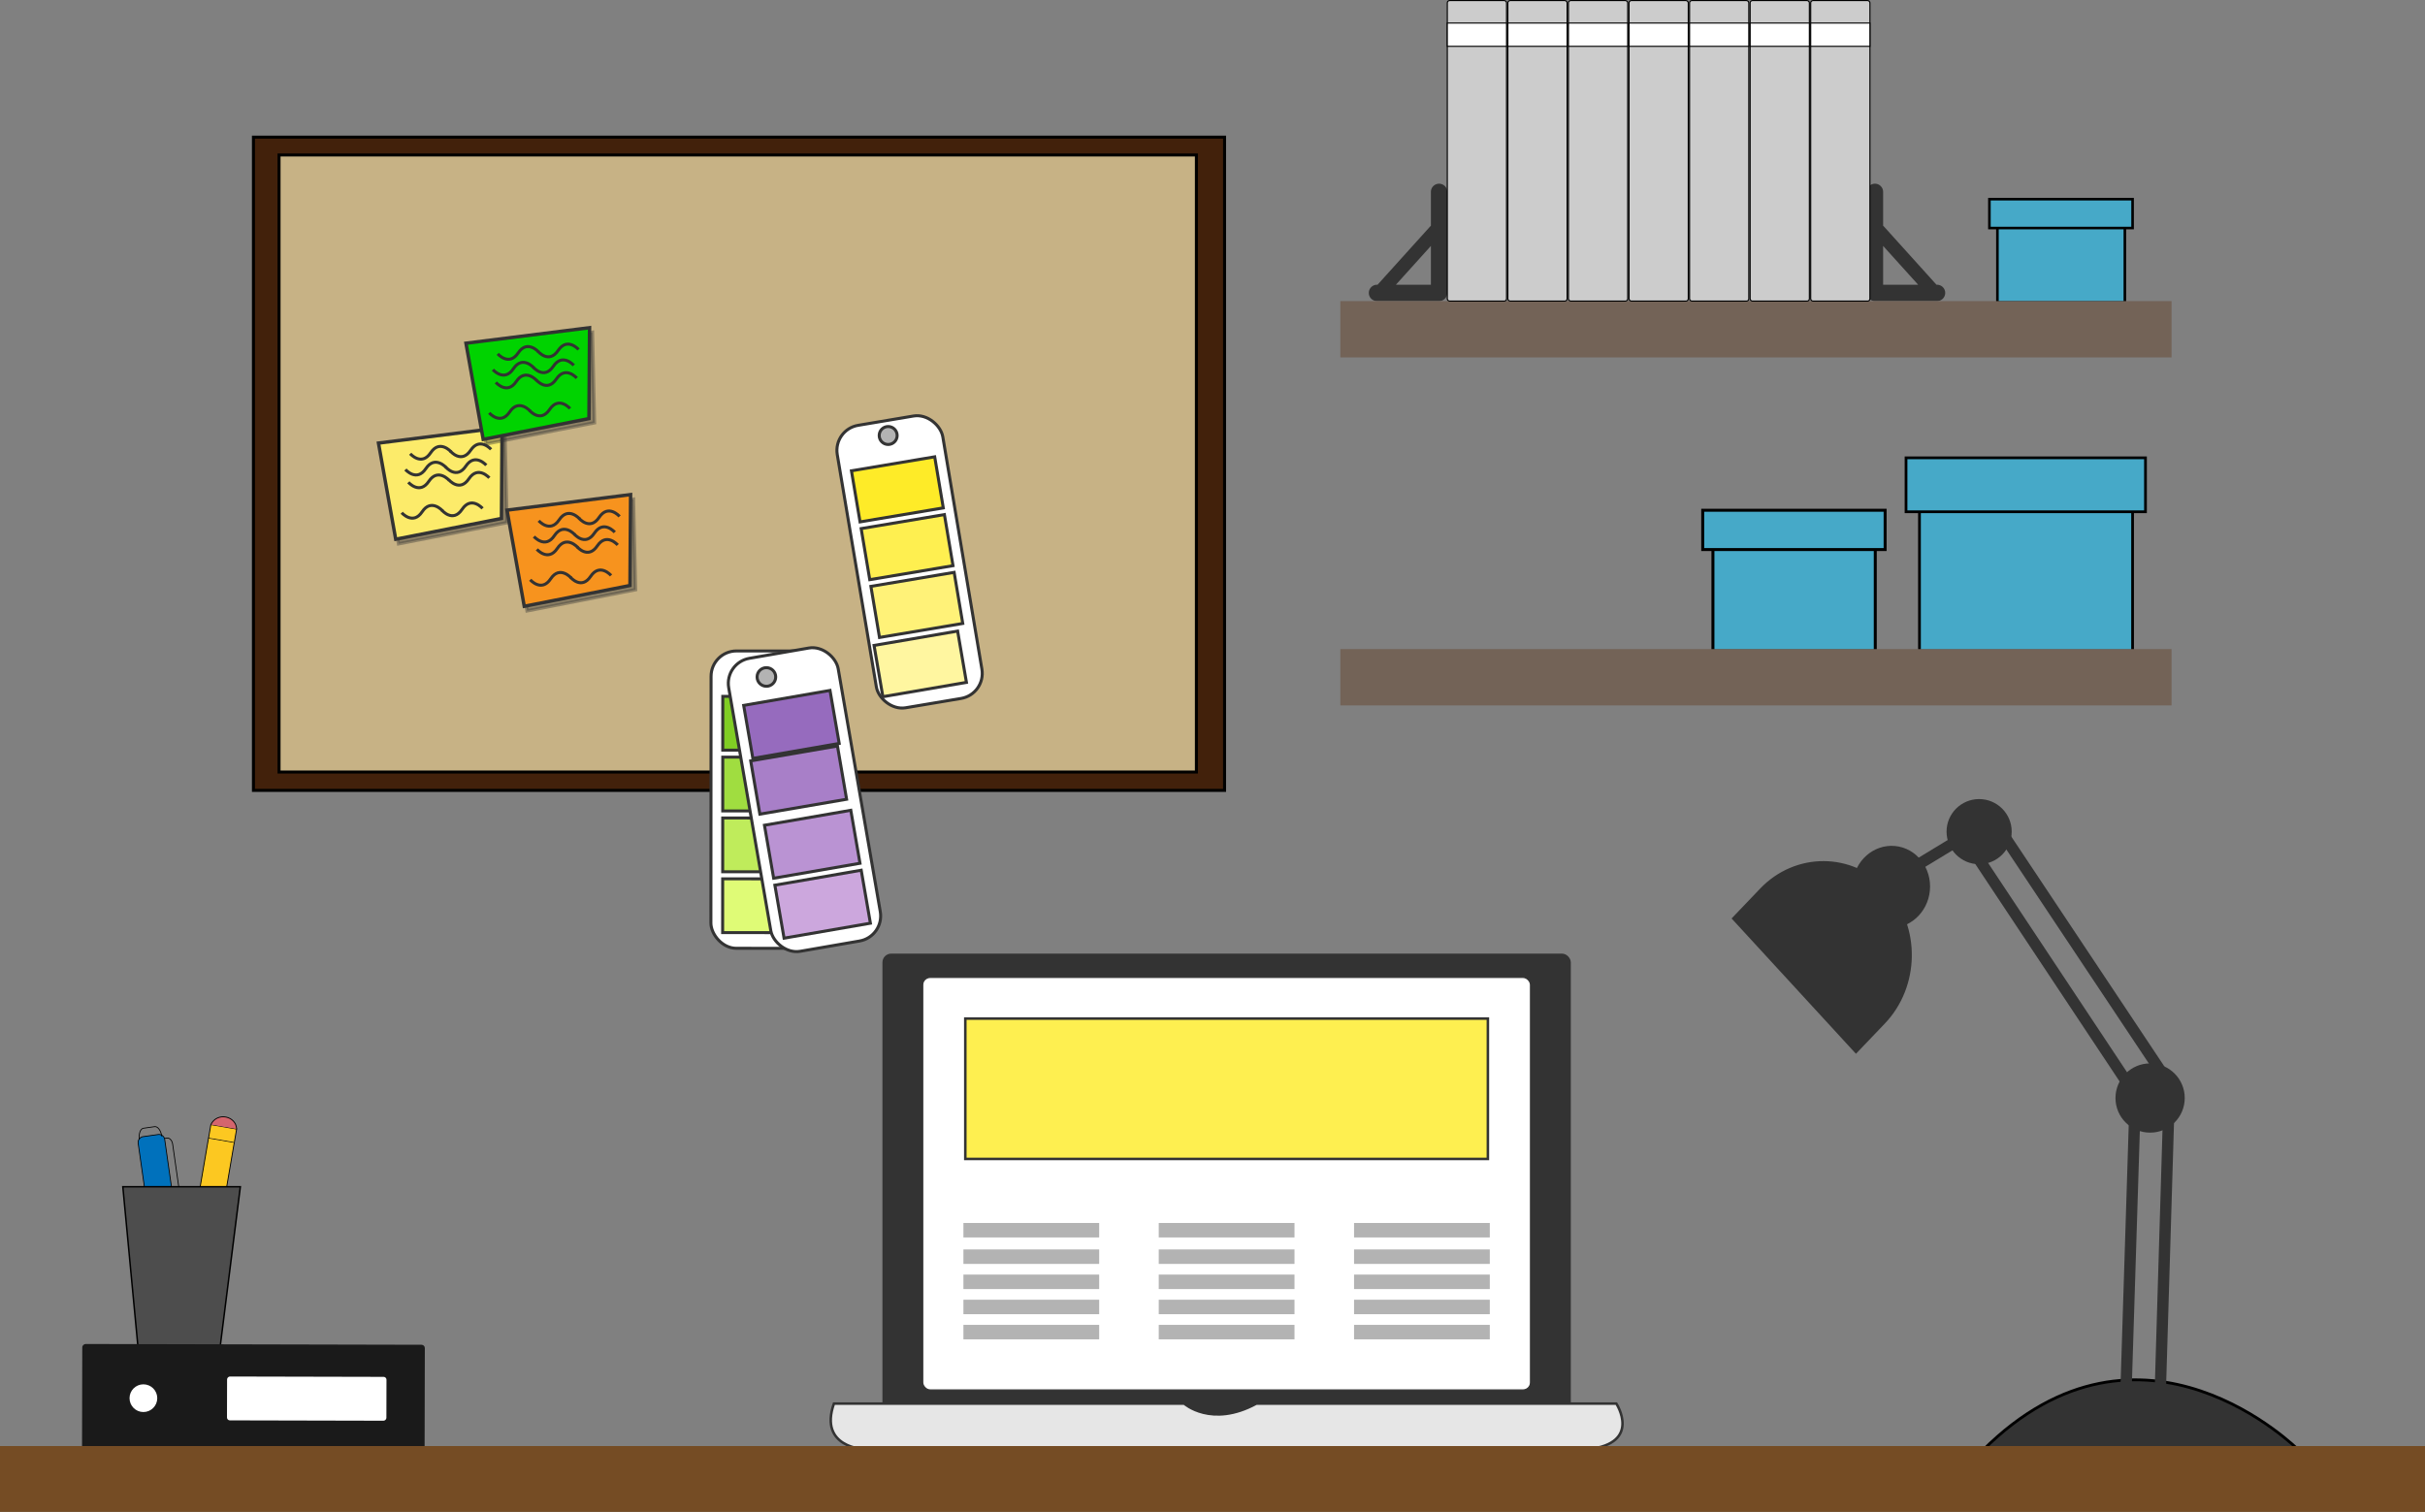 <svg xmlns="http://www.w3.org/2000/svg" viewBox="0 0 859.23 535.77"><rect x="0" y="0" width="859.23" height="535.77" fill="#808080" stroke="none"/><title>webDesign</title><g id="Layer_2" data-name="Layer 2"><g id="Layer_1-2" data-name="Layer 1"><path d="M702.45,514.05H814.63s-55.73-56.41-112.18,0" style="fill:#333;stroke:#000;stroke-miterlimit:10"/><line x1="753.28" y1="493.17" x2="756.55" y2="389.37" style="fill:#333;stroke:#333;stroke-miterlimit:10;stroke-width:4px"/><line x1="768.6" y1="387.77" x2="765.22" y2="500.33" style="fill:#333;stroke:#333;stroke-miterlimit:10;stroke-width:4px"/><circle cx="761.83" cy="389.11" r="10.27" style="fill:#333;stroke:#333;stroke-miterlimit:10;stroke-width:4px"/><line x1="753.98" y1="384.08" x2="696.55" y2="297.55" style="fill:#333;stroke:#333;stroke-miterlimit:10;stroke-width:4px"/><line x1="705.46" y1="289.27" x2="767.87" y2="383" style="fill:#333;stroke:#333;stroke-miterlimit:10;stroke-width:4px"/><circle cx="701.25" cy="294.71" r="9.54" style="fill:#333;stroke:#333;stroke-miterlimit:10;stroke-width:4px"/><line x1="670.23" y1="312.08" x2="703.49" y2="291.91" style="fill:#333;stroke:#333;stroke-miterlimit:10;stroke-width:4px"/><path d="M666.39,361.34c11.74-12.28,12.05-32.46.68-44.84h0c-11.37-12.38-30.29-12.47-42-.19l-8.79,9.2,41.35,45Z" style="fill:#333;stroke:#333;stroke-miterlimit:10;stroke-width:4px"/><ellipse cx="670.09" cy="314.29" rx="12.56" ry="11.76" transform="translate(294.81 952.23) rotate(-84.66)" style="fill:#333;stroke:#333;stroke-miterlimit:10;stroke-width:4px"/><rect x="313.12" y="338.39" width="243" height="162.15" rx="2.65" ry="2.65" style="fill:#333;stroke:#333;stroke-miterlimit:10;stroke-width:0.9px"/><rect x="326.92" y="346.36" width="215.39" height="146.21" rx="2.65" ry="2.65" style="fill:#fff;stroke:#333;stroke-miterlimit:10;stroke-width:0.45px"/><path d="M572.71,497.41H445.13c-15.87,8.62-25.52,0-25.52,0H295.47C290,513,306.25,513.58,306.25,513.58s237.5,2.15,256.54,0S572.71,497.41,572.71,497.41Z" style="fill:#e6e6e6;stroke:#333;stroke-miterlimit:10;stroke-width:0.9px"/><rect x="342.03" y="360.96" width="185.16" height="49.74" style="fill:#feef50;stroke:#333;stroke-miterlimit:10;stroke-width:0.9px"/><rect x="341.36" y="442.77" width="48.1" height="5.13" style="fill:#b3b3b3"/><rect x="341.36" y="451.68" width="48.1" height="5.13" style="fill:#b3b3b3"/><rect x="341.36" y="460.59" width="48.1" height="5.13" style="fill:#b3b3b3"/><rect x="341.36" y="433.39" width="48.1" height="5.13" style="fill:#b3b3b3"/><rect x="341.36" y="469.5" width="48.1" height="5.13" style="fill:#b3b3b3"/><rect x="410.57" y="442.77" width="48.1" height="5.13" style="fill:#b3b3b3"/><rect x="410.57" y="451.68" width="48.1" height="5.13" style="fill:#b3b3b3"/><rect x="410.57" y="460.59" width="48.1" height="5.13" style="fill:#b3b3b3"/><rect x="410.57" y="433.39" width="48.1" height="5.13" style="fill:#b3b3b3"/><rect x="410.57" y="469.5" width="48.1" height="5.13" style="fill:#b3b3b3"/><rect x="479.77" y="442.77" width="48.1" height="5.13" style="fill:#b3b3b3"/><rect x="479.77" y="451.68" width="48.1" height="5.13" style="fill:#b3b3b3"/><rect x="479.77" y="460.59" width="48.1" height="5.13" style="fill:#b3b3b3"/><rect x="479.77" y="433.39" width="48.1" height="5.13" style="fill:#b3b3b3"/><rect x="479.77" y="469.5" width="48.1" height="5.13" style="fill:#b3b3b3"/><rect x="68.54" y="403.6" width="9.26" height="62.81" transform="translate(71.91 876.12) rotate(-170.29)" style="fill:#fcc821;stroke:#000;stroke-miterlimit:10;stroke-width:0.307px"/><polyline points="72.44 466.74 66.28 475.23 63.31 465.18" style="fill:#fff;stroke:#000;stroke-miterlimit:10;stroke-width:0.307px"/><polyline points="83.05 404.75 83.84 400.1 74.71 398.53 73.92 403.18" style="fill:#fcc821;stroke:#000;stroke-miterlimit:10;stroke-width:0.307px"/><path d="M83.84,400.1c-.14-4.6-6.88-6.18-9.13-1.57" style="fill:#d4656d;stroke:#000;stroke-miterlimit:10;stroke-width:0.307px"/><path d="M55.61,402.07h5.32A2.09,2.09,0,0,1,63,404.15v66.54a.2.2,0,0,1-.2.2h-9.1a.2.2,0,0,1-.2-.2V404.15a2.09,2.09,0,0,1,2.09-2.09Z" transform="translate(-61.09 12.61) rotate(-8.12)" style="fill:#0071bc;stroke:#000;stroke-miterlimit:10;stroke-width:0.286px"/><path d="M49.39,403.82c-.3-2.07.36-3.88,1.47-4l3.93-.56c1.11-.16,2.25,1.39,2.54,3.45" style="fill:none;stroke:#000;stroke-miterlimit:10;stroke-width:0.286px"/><path d="M58.34,403.43l.85-.13c.92-.13,1.83.88,2,2.26l2.39,16.77" style="fill:none;stroke:#000;stroke-miterlimit:10;stroke-width:0.286px"/><path d="M58.38,470.81l5.5,7.15a.32.32,0,0,0,.6-.09l3.29-8.4" style="fill:none;stroke:#000;stroke-miterlimit:10;stroke-width:0.286px"/><polygon points="77.91 478.04 48.95 478.04 43.52 420.55 85.16 420.55 77.91 478.04" style="fill:#4d4d4d;stroke:#000;stroke-miterlimit:10;stroke-width:0.525px"/><rect x="89.8" y="48.6" width="344.09" height="231.49" style="fill:#42210b;stroke:#000;stroke-miterlimit:10;stroke-width:1.066px"/><rect x="98.87" y="54.92" width="325.04" height="218.67" style="fill:#c7b285;stroke:#000;stroke-miterlimit:10;stroke-width:1.066px"/><polygon points="178.91 153.14 135.12 158.64 141.22 192.71 179.64 185.21 178.91 153.14" style="fill:#333;stroke:#333;stroke-miterlimit:10;stroke-width:1.212px;opacity:0.38"/><polygon points="177.89 151.51 134.1 157.02 140.21 191.09 177.68 183.73 177.89 151.51" style="fill:#fceb6a;stroke:#333;stroke-miterlimit:10;stroke-width:1.212px"/><path d="M145.35,160.79s4,4.54,7.24-.34,7.24-.33,7.24-.33" style="fill:none;stroke:#333;stroke-miterlimit:10;stroke-width:1.066px"/><path d="M159.63,159.91s3.86,4.55,7.12-.33,7.24-.33,7.24-.33" style="fill:none;stroke:#333;stroke-miterlimit:10;stroke-width:1.066px"/><path d="M143.65,166.39s4,4.55,7.24-.33,7.24-.33,7.24-.33" style="fill:none;stroke:#333;stroke-miterlimit:10;stroke-width:1.066px"/><path d="M157.93,165.51s3.86,4.56,7.12-.32,7.24-.33,7.24-.33" style="fill:none;stroke:#333;stroke-miterlimit:10;stroke-width:1.066px"/><path d="M144.69,170.91s4,4.55,7.24-.33,7.24-.33,7.24-.33" style="fill:none;stroke:#333;stroke-miterlimit:10;stroke-width:1.066px"/><path d="M159,170s3.87,4.55,7.13-.32,7.24-.34,7.24-.34" style="fill:none;stroke:#333;stroke-miterlimit:10;stroke-width:1.066px"/><path d="M142.33,181.7s4,4.55,7.24-.33,7.25-.33,7.25-.33" style="fill:none;stroke:#333;stroke-miterlimit:10;stroke-width:1.066px"/><path d="M156.61,180.83s3.86,4.55,7.12-.33,7.25-.33,7.25-.33" style="fill:none;stroke:#333;stroke-miterlimit:10;stroke-width:1.066px"/><polygon points="209.91 117.75 166.12 123.25 172.23 157.32 210.64 149.82 209.91 117.75" style="fill:#333;stroke:#333;stroke-miterlimit:10;stroke-width:1.212px;opacity:0.38"/><polygon points="208.89 116.13 165.1 121.63 171.21 155.7 208.68 148.34 208.89 116.13" style="fill:#00d300;stroke:#333;stroke-miterlimit:10;stroke-width:1.212px"/><path d="M176.36,125.4s4,4.55,7.24-.33,7.24-.33,7.24-.33" style="fill:none;stroke:#333;stroke-miterlimit:10;stroke-width:1.066px"/><path d="M190.63,124.52s3.86,4.55,7.13-.32,7.24-.34,7.24-.34" style="fill:none;stroke:#333;stroke-miterlimit:10;stroke-width:1.066px"/><path d="M174.65,131s4,4.55,7.25-.33,7.24-.33,7.24-.33" style="fill:none;stroke:#333;stroke-miterlimit:10;stroke-width:1.066px"/><path d="M188.93,130.13s3.86,4.55,7.13-.33,7.24-.33,7.24-.33" style="fill:none;stroke:#333;stroke-miterlimit:10;stroke-width:1.066px"/><path d="M175.69,135.52s4,4.55,7.24-.33,7.24-.33,7.24-.33" style="fill:none;stroke:#333;stroke-miterlimit:10;stroke-width:1.066px"/><path d="M190,134.64s3.86,4.56,7.12-.32,7.24-.33,7.24-.33" style="fill:none;stroke:#333;stroke-miterlimit:10;stroke-width:1.066px"/><path d="M173.34,146.32s4,4.54,7.24-.33,7.24-.34,7.24-.34" style="fill:none;stroke:#333;stroke-miterlimit:10;stroke-width:1.066px"/><path d="M187.61,145.44s3.86,4.55,7.13-.33,7.24-.33,7.24-.33" style="fill:none;stroke:#333;stroke-miterlimit:10;stroke-width:1.066px"/><polygon points="224.44 176.9 180.65 182.4 186.76 216.47 225.18 208.97 224.44 176.9" style="fill:#333;stroke:#333;stroke-miterlimit:10;stroke-width:1.212px;opacity:0.38"/><polygon points="223.43 175.27 179.64 180.78 185.75 214.85 223.21 207.49 223.43 175.27" style="fill:#f7931e;stroke:#333;stroke-miterlimit:10;stroke-width:1.212px"/><path d="M190.89,184.54s4,4.55,7.24-.33,7.24-.33,7.24-.33" style="fill:none;stroke:#333;stroke-miterlimit:10;stroke-width:1.066px"/><path d="M205.17,183.67s3.86,4.55,7.12-.33,7.24-.33,7.24-.33" style="fill:none;stroke:#333;stroke-miterlimit:10;stroke-width:1.066px"/><path d="M189.19,190.15s4,4.55,7.24-.33,7.24-.33,7.24-.33" style="fill:none;stroke:#333;stroke-miterlimit:10;stroke-width:1.066px"/><path d="M203.47,189.27s3.86,4.56,7.12-.32,7.24-.33,7.24-.33" style="fill:none;stroke:#333;stroke-miterlimit:10;stroke-width:1.066px"/><path d="M190.23,194.67s4,4.54,7.24-.33,7.24-.34,7.24-.34" style="fill:none;stroke:#333;stroke-miterlimit:10;stroke-width:1.066px"/><path d="M204.5,193.79s3.86,4.55,7.13-.33,7.24-.33,7.24-.33" style="fill:none;stroke:#333;stroke-miterlimit:10;stroke-width:1.066px"/><path d="M187.87,205.46s4,4.55,7.24-.33,7.24-.33,7.24-.33" style="fill:none;stroke:#333;stroke-miterlimit:10;stroke-width:1.066px"/><path d="M202.15,204.59s3.86,4.55,7.12-.33,7.24-.33,7.24-.33" style="fill:none;stroke:#333;stroke-miterlimit:10;stroke-width:1.066px"/><rect x="251.89" y="230.71" width="39.37" height="105.37" rx="9" ry="9" transform="translate(542.98 566.96) rotate(-179.96)" style="fill:#fff;stroke:#333;stroke-miterlimit:10;stroke-width:1.066px"/><rect x="256.03" y="311.45" width="31.05" height="19.06" transform="translate(542.91 642.14) rotate(-179.96)" style="fill:#dffb76;stroke:#333;stroke-miterlimit:10;stroke-width:1.066px"/><rect x="256.04" y="289.9" width="31.05" height="19.06" transform="translate(542.95 599.03) rotate(-179.96)" style="fill:#bfec5b;stroke:#333;stroke-miterlimit:10;stroke-width:1.066px"/><rect x="256.05" y="268.35" width="31.05" height="19.06" transform="translate(542.99 555.92) rotate(-179.96)" style="fill:#a0dd40;stroke:#333;stroke-miterlimit:10;stroke-width:1.066px"/><rect x="256.07" y="246.79" width="31.05" height="19.06" transform="translate(543.03 512.82) rotate(-179.96)" style="fill:#80cd24;stroke:#333;stroke-miterlimit:10;stroke-width:1.066px"/><rect x="265.36" y="230.71" width="39.37" height="105.37" rx="9" ry="9" transform="translate(614.29 513.95) rotate(170.17)" style="fill:#fff;stroke:#333;stroke-miterlimit:10;stroke-width:1.066px"/><rect x="275.93" y="310.9" width="31.05" height="19.06" transform="translate(633.36 586.39) rotate(170.17)" style="fill:#cca7dd;stroke:#333;stroke-miterlimit:10;stroke-width:1.066px"/><rect x="272.25" y="289.66" width="31.05" height="19.06" transform="translate(622.42 544.85) rotate(170.17)" style="fill:#ba93d3;stroke:#333;stroke-miterlimit:10;stroke-width:1.066px"/><rect x="268.57" y="268.43" width="31.05" height="19.06" transform="matrix(-0.99, 0.17, -0.17, -0.99, 611.49, 503.32)" style="fill:#a87fc8;stroke:#333;stroke-miterlimit:10;stroke-width:1.066px"/><rect x="264.89" y="247.19" width="31.05" height="19.06" transform="translate(600.55 461.79) rotate(170.17)" style="fill:#966bbe;stroke:#333;stroke-miterlimit:10;stroke-width:1.066px"/><circle cx="271.55" cy="239.9" r="3.3" style="fill:#b3b3b3;stroke:#333;stroke-miterlimit:10;stroke-width:1.066px"/><rect x="303.32" y="148.4" width="37.92" height="101.5" rx="9" ry="9" transform="translate(673.14 342.04) rotate(170.45)" style="fill:#fff;stroke:#333;stroke-miterlimit:10;stroke-width:1.066px"/><rect x="313.34" y="225.67" width="29.91" height="18.36" transform="matrix(-0.99, 0.17, -0.17, -0.99, 691, 411.96)" style="fill:#fff6a0;stroke:#333;stroke-miterlimit:10;stroke-width:1.066px"/><rect x="309.89" y="205.19" width="29.91" height="18.36" transform="translate(680.76 371.87) rotate(170.45)" style="fill:#fff278;stroke:#333;stroke-miterlimit:10;stroke-width:1.066px"/><rect x="306.45" y="184.72" width="29.91" height="18.36" transform="translate(670.52 331.78) rotate(170.45)" style="fill:#feef50;stroke:#333;stroke-miterlimit:10;stroke-width:1.066px"/><rect x="303" y="164.25" width="29.91" height="18.36" transform="translate(660.28 291.69) rotate(170.45)" style="fill:#feeb28;stroke:#333;stroke-miterlimit:10;stroke-width:1.066px"/><circle cx="314.7" cy="154.33" r="3.18" style="fill:#b3b3b3;stroke:#333;stroke-miterlimit:10;stroke-width:1.066px"/><path d="M686.37,100.9h-.23l-18.7-20.72a1.9,1.9,0,0,0-.21-.19V68a2.9,2.9,0,1,0-5.8,0V103.8a2.91,2.91,0,0,0,2.9,2.9h22a2.9,2.9,0,0,0,0-5.8Zm-6.73,0H667.23V87.15Z" style="fill:#333"/><path d="M485,103.8a2.9,2.9,0,0,0,2.9,2.9h22a2.9,2.9,0,0,0,2.9-2.9V68a2.9,2.9,0,1,0-5.8,0V80l-.21.19L488.1,100.9h-.22A2.91,2.91,0,0,0,485,103.8Zm22-16.65V100.9h-12.4Z" style="fill:#333"/><rect x="680.11" y="170.27" width="75.51" height="60.42" style="fill:#46a9c8;stroke:#000;stroke-miterlimit:10;stroke-width:0.967px"/><rect x="675.35" y="162.24" width="84.84" height="19.12" style="fill:#46a9c8;stroke:#000;stroke-miterlimit:10;stroke-width:0.967px"/><rect x="606.93" y="186.67" width="57.52" height="44.03" style="fill:#46a9c8;stroke:#000;stroke-miterlimit:10;stroke-width:1.055px"/><rect x="603.31" y="180.82" width="64.63" height="13.93" style="fill:#46a9c8;stroke:#000;stroke-miterlimit:10;stroke-width:1.055px"/><rect x="707.73" y="74.87" width="45.15" height="32.32" style="fill:#46a9c8;stroke:#000;stroke-miterlimit:10;stroke-width:0.913px"/><rect x="704.89" y="70.58" width="50.73" height="10.23" style="fill:#46a9c8;stroke:#000;stroke-miterlimit:10;stroke-width:0.913px"/><rect x="474.91" y="230.02" width="294.52" height="19.96" style="fill:#736357"/><rect x="474.91" y="106.7" width="294.52" height="19.96" style="fill:#736357"/><rect x="512.81" y="0.2" width="20.99" height="106.5" rx="0.81" ry="0.81" transform="translate(1046.61 106.9) rotate(180)" style="fill:#ccc;stroke:#000;stroke-miterlimit:10;stroke-width:0.393px"/><rect x="512.81" y="8.16" width="20.99" height="8.25" transform="translate(1046.61 24.57) rotate(180)" style="fill:#fff;stroke:#000;stroke-miterlimit:10;stroke-width:0.393px"/><rect x="534.27" y="0.2" width="20.99" height="106.5" rx="0.81" ry="0.81" transform="translate(1089.53 106.9) rotate(180)" style="fill:#ccc;stroke:#000;stroke-miterlimit:10;stroke-width:0.393px"/><rect x="534.27" y="8.16" width="20.99" height="8.25" transform="translate(1089.53 24.57) rotate(180)" style="fill:#fff;stroke:#000;stroke-miterlimit:10;stroke-width:0.393px"/><rect x="555.73" y="0.2" width="20.99" height="106.5" rx="0.81" ry="0.81" transform="translate(1132.46 106.9) rotate(180)" style="fill:#ccc;stroke:#000;stroke-miterlimit:10;stroke-width:0.393px"/><rect x="555.73" y="8.16" width="20.99" height="8.25" transform="translate(1132.46 24.57) rotate(180)" style="fill:#fff;stroke:#000;stroke-miterlimit:10;stroke-width:0.393px"/><rect x="577.19" y="0.2" width="20.99" height="106.5" rx="0.81" ry="0.81" transform="translate(1175.38 106.9) rotate(180)" style="fill:#ccc;stroke:#000;stroke-miterlimit:10;stroke-width:0.393px"/><rect x="577.19" y="8.16" width="20.99" height="8.25" transform="translate(1175.38 24.57) rotate(180)" style="fill:#fff;stroke:#000;stroke-miterlimit:10;stroke-width:0.393px"/><rect x="598.66" y="0.2" width="20.99" height="106.5" rx="0.81" ry="0.81" transform="translate(1218.3 106.9) rotate(180)" style="fill:#ccc;stroke:#000;stroke-miterlimit:10;stroke-width:0.393px"/><rect x="598.66" y="8.16" width="20.99" height="8.25" transform="translate(1218.3 24.57) rotate(180)" style="fill:#fff;stroke:#000;stroke-miterlimit:10;stroke-width:0.393px"/><rect x="620.12" y="0.2" width="20.99" height="106.5" rx="0.81" ry="0.81" transform="translate(1261.22 106.9) rotate(180)" style="fill:#ccc;stroke:#000;stroke-miterlimit:10;stroke-width:0.393px"/><rect x="620.12" y="8.16" width="20.99" height="8.25" transform="translate(1261.22 24.57) rotate(180)" style="fill:#fff;stroke:#000;stroke-miterlimit:10;stroke-width:0.393px"/><rect x="641.58" y="0.2" width="20.99" height="106.5" rx="0.81" ry="0.81" transform="translate(1304.14 106.9) rotate(180)" style="fill:#ccc;stroke:#000;stroke-miterlimit:10;stroke-width:0.393px"/><rect x="641.58" y="8.16" width="20.99" height="8.25" transform="translate(1304.14 24.57) rotate(180)" style="fill:#fff;stroke:#000;stroke-miterlimit:10;stroke-width:0.393px"/><rect x="70.63" y="434.88" width="38.35" height="121.38" rx="1.17" ry="1.17" transform="translate(585.57 406.91) rotate(90.13)" style="fill:#1a1a1a"/><rect x="100.91" y="467.37" width="15.54" height="56.48" rx="1.01" ry="1.01" transform="translate(604.54 388.08) rotate(90.13)" style="fill:#fff"/><circle cx="50.81" cy="495.48" r="4.91" style="fill:#fff"/><rect y="512.45" width="859.23" height="23.32" style="fill:#754c24"/></g></g></svg>